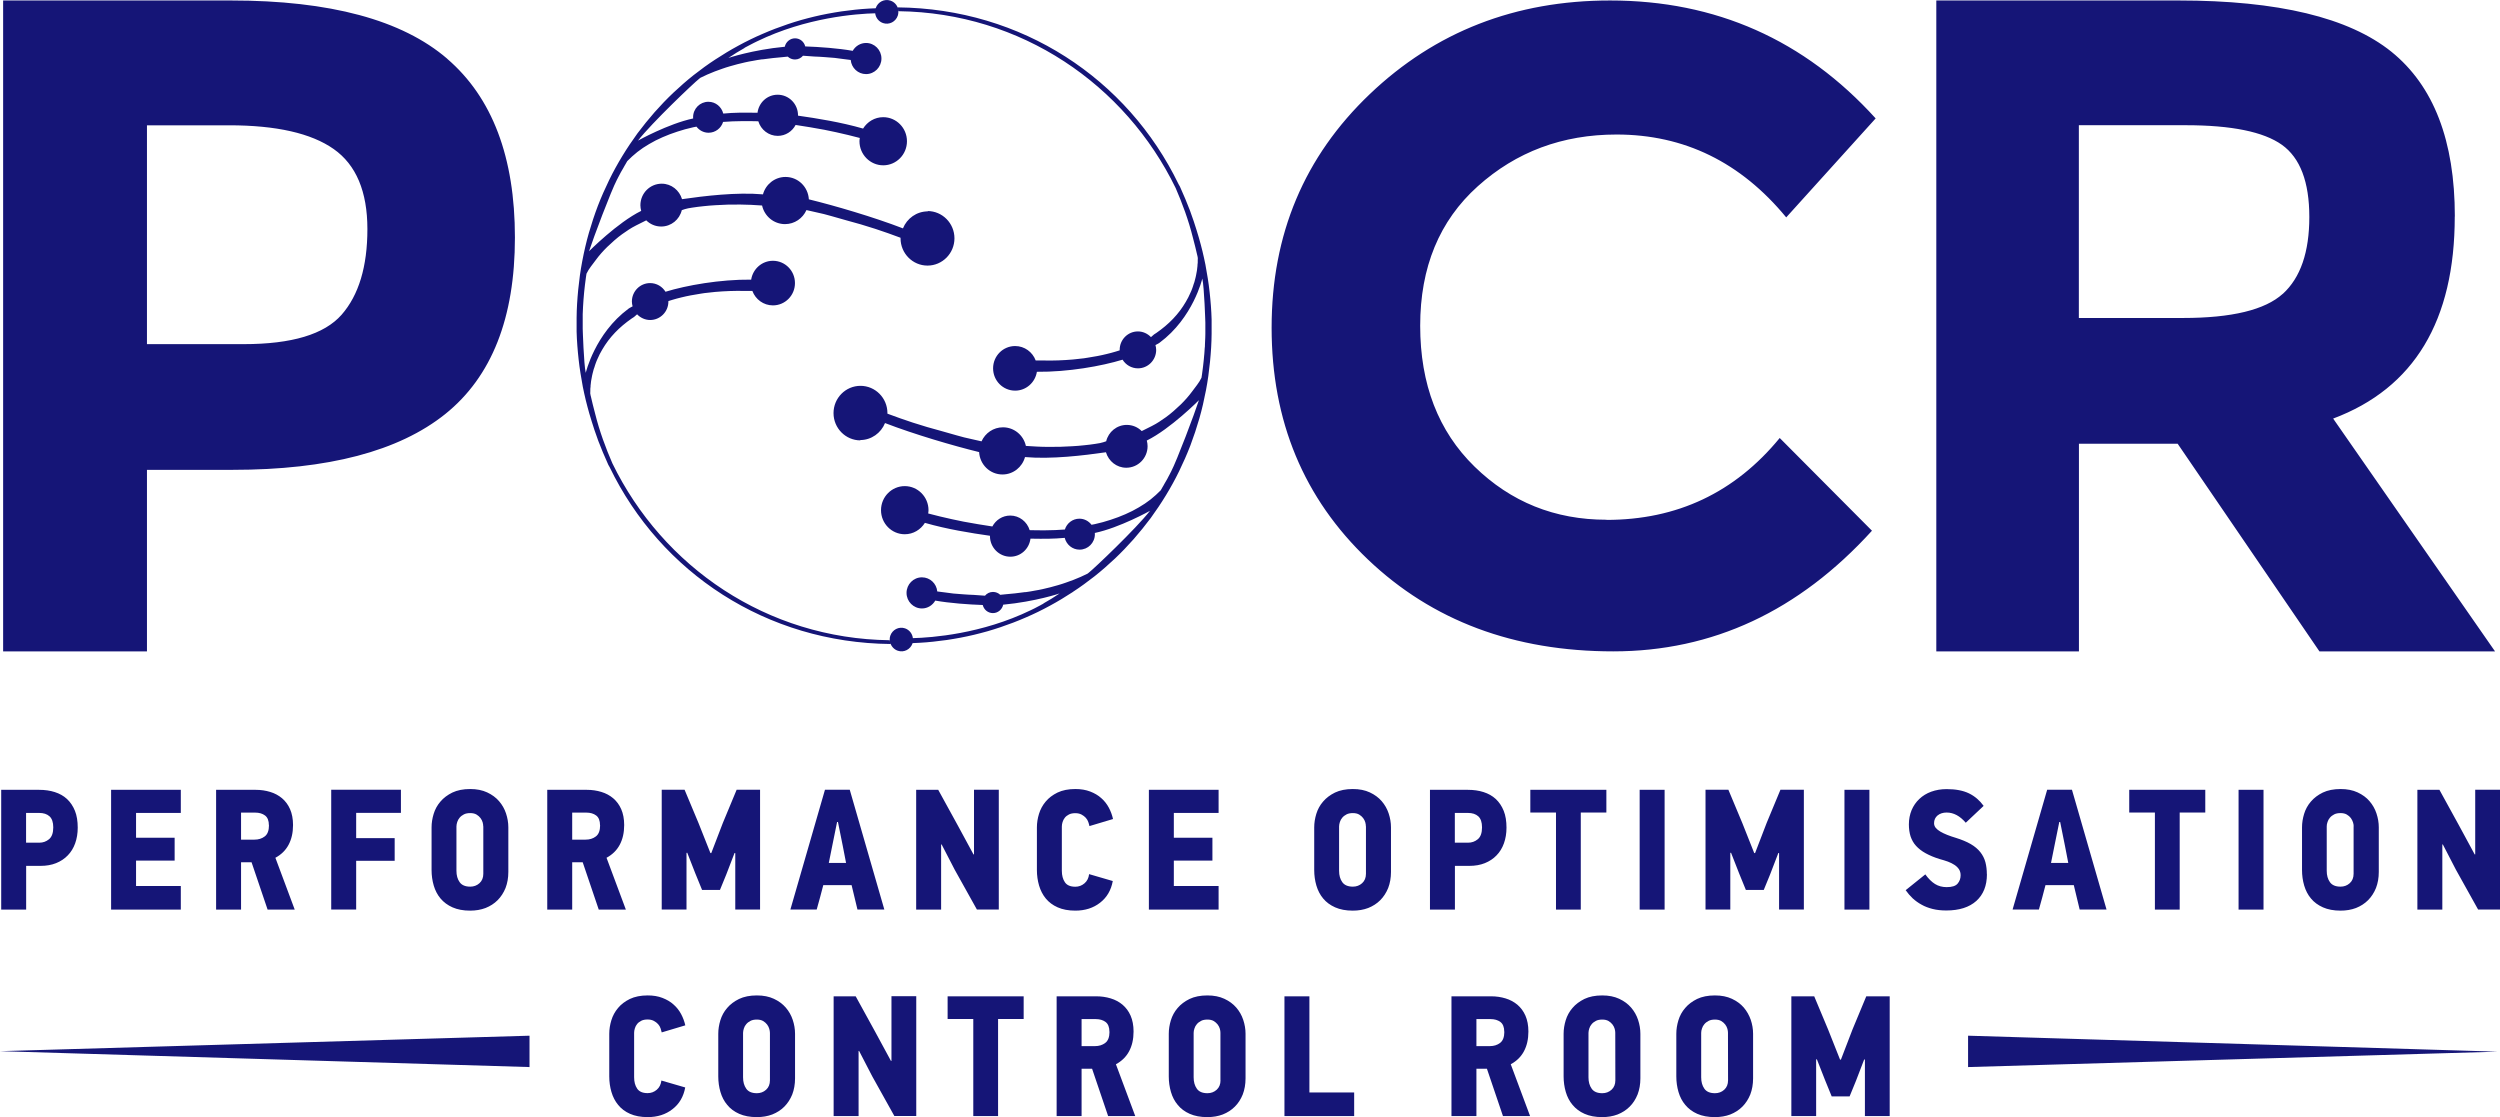 <?xml version="1.0" encoding="UTF-8"?> <svg xmlns="http://www.w3.org/2000/svg" id="a" version="1.1" viewBox="0 0 311.65 139.26"><defs><style> .st0 { fill: #151577; } </style></defs><path class="st0" d="M3.26,107.94h1.8c.71,0,1.36-.11,1.93-.34.57-.23,1.06-.55,1.46-.97.4-.41.71-.91.92-1.5.21-.58.32-1.24.32-1.95,0-.81-.11-1.52-.35-2.11-.24-.59-.57-1.08-.99-1.47s-.93-.67-1.52-.86-1.24-.28-1.94-.28H.15v14.93h3.11v-5.45ZM3.25,101.34h1.63c.55,0,.98.14,1.29.42s.47.74.47,1.38c0,.7-.18,1.19-.53,1.48-.35.29-.75.43-1.21.43h-1.65s0-3.71,0-3.71ZM16.96,101.34v3.09h4.81v2.85h-4.81v3.17h5.58v2.94h-8.69v-14.93h8.69v2.88s-5.58,0-5.58,0ZM35.97,105.32c.37-.69.56-1.51.56-2.47,0-.77-.13-1.43-.37-1.98-.24-.55-.58-1-1-1.36-.42-.35-.91-.62-1.48-.79-.56-.17-1.16-.26-1.79-.26h-4.95v14.93h3.11v-5.9h1.31l2,5.9h3.38l-2.41-6.46c.72-.39,1.27-.92,1.64-1.61ZM33,104.27c-.35.27-.78.4-1.28.4h-1.67v-3.37h1.76c.5,0,.91.12,1.23.36s.48.65.48,1.22h.01c0,.66-.18,1.13-.53,1.39ZM44.4,101.33v3.15h4.8v2.83h-4.8v6.07h-3.11v-14.93h8.69v2.88h-5.58ZM63.08,101.4c-.19-.57-.48-1.08-.87-1.53s-.88-.81-1.48-1.09-1.3-.42-2.12-.42c-.87,0-1.61.15-2.22.44-.61.3-1.1.67-1.49,1.13-.39.45-.67.97-.84,1.53s-.26,1.12-.26,1.68v5.32c0,.67.09,1.31.27,1.93.18.61.46,1.16.85,1.62s.88.83,1.49,1.1,1.34.41,2.2.41c.7,0,1.34-.11,1.92-.33.58-.23,1.08-.55,1.5-.97s.75-.93.99-1.52c.23-.6.35-1.26.35-2.01v-5.55c0-.59-.1-1.17-.29-1.74ZM60.25,108.92c0,.5-.16.89-.48,1.18s-.71.43-1.15.43c-.62,0-1.06-.19-1.32-.56-.27-.37-.4-.85-.4-1.42v-5.53c0-.17.04-.36.1-.55.06-.2.16-.37.3-.54s.32-.3.53-.41.48-.16.79-.16.57.06.78.18c.2.12.37.27.5.44.13.18.22.35.27.54.05.18.07.35.07.49h.01s0,5.91,0,5.91ZM75.61,106.93c.72-.39,1.27-.92,1.64-1.61s.56-1.51.56-2.47c0-.77-.13-1.43-.37-1.98s-.58-1-1-1.36c-.42-.35-.91-.62-1.48-.79-.56-.17-1.16-.26-1.79-.26h-4.95v14.93h3.11v-5.9h1.31l2,5.9h3.38l-2.41-6.46h0ZM74.28,104.27c-.35.27-.78.4-1.28.4h-1.67v-3.37h1.76c.5,0,.91.12,1.23.36s.48.65.48,1.22h.01c0,.66-.18,1.13-.53,1.39h0ZM89.75,110.94h-2.23l-.84-2.06-1.01-2.58-.09.02v7.06h-3.09v-14.93h2.85l1.74,4.16,1.48,3.73h.11l1.44-3.75,1.72-4.14h2.92v14.93h-3.09v-7.03l-.09-.02-1.03,2.68-.79,1.93h0ZM106.89,113.38h3.35l-4.31-14.93h-3.09l-4.31,14.93h3.28c.15-.5.28-1,.42-1.52.14-.51.27-1.02.4-1.52h3.53s.73,3.04.73,3.04ZM103.32,107.57l.43-2.14.6-2.96h.11l.6,2.98.41,2.12s-2.15,0-2.15,0ZM119.01,108.41l-1.63-3.15-.06.02v8.11h-3.11v-14.93h2.75l2.45,4.46,1.95,3.6.06-.02v-8.05h3.09v14.93h-2.73s-2.77-4.97-2.77-4.97ZM131.85,113.11c-.61-.27-1.1-.64-1.48-1.1-.38-.46-.66-1.01-.84-1.62-.18-.62-.27-1.26-.27-1.93v-5.32c0-.56.09-1.12.26-1.68s.45-1.08.83-1.53c.38-.46.87-.83,1.48-1.13.61-.29,1.35-.44,2.22-.44.69,0,1.3.1,1.85.31.54.21,1.01.48,1.39.83.39.34.7.74.94,1.19s.41.92.52,1.41l-2.94.88c-.03-.14-.07-.31-.14-.5-.06-.19-.17-.37-.31-.53-.14-.16-.32-.29-.54-.41-.21-.11-.47-.17-.77-.17s-.58.05-.79.16c-.21.11-.39.24-.52.41-.13.17-.22.34-.28.54-.06.19-.09.38-.09.55v5.53c0,.57.13,1.05.38,1.42.25.37.68.56,1.3.56.43,0,.81-.14,1.14-.42s.52-.66.58-1.15l2.95.86c-.21,1.15-.74,2.05-1.58,2.7-.84.66-1.87.99-3.09.99-.86,0-1.59-.14-2.2-.41h0ZM138.73,109.83h0v-.03.03ZM151.91,113.39h-8.69v-14.93h8.69v2.88h-5.58v3.09h4.81v2.85h-4.81v3.17h5.58v2.94ZM172.24,99.87c-.39-.45-.88-.81-1.48-1.09-.6-.28-1.3-.42-2.12-.42-.87,0-1.61.15-2.22.44-.61.3-1.1.67-1.49,1.13-.39.45-.67.97-.84,1.53s-.26,1.12-.26,1.68v5.32c0,.67.09,1.31.27,1.93.18.61.46,1.16.85,1.62.38.46.88.83,1.49,1.1s1.34.41,2.2.41c.7,0,1.34-.11,1.92-.33.58-.23,1.08-.55,1.5-.97s.75-.93.99-1.52c.23-.6.35-1.26.35-2.01v-5.55c0-.59-.1-1.17-.29-1.74s-.48-1.08-.87-1.53h0ZM170.28,108.92c0,.5-.16.89-.48,1.18s-.71.43-1.15.43c-.61,0-1.06-.19-1.32-.56-.27-.37-.4-.85-.4-1.42v-5.53c0-.17.04-.36.1-.55.06-.2.16-.37.3-.54s.32-.3.53-.41c.21-.11.48-.16.79-.16s.57.06.78.18c.2.12.37.27.5.44.13.18.22.35.27.54.05.18.07.35.07.49h.01v5.91h0ZM181.37,107.94h1.8c.71,0,1.36-.11,1.93-.34.57-.23,1.06-.55,1.46-.97.4-.41.71-.91.92-1.5.21-.58.32-1.24.32-1.95,0-.81-.11-1.52-.35-2.11-.24-.59-.57-1.08-.99-1.47s-.93-.67-1.52-.86c-.59-.19-1.24-.28-1.94-.28h-4.74v14.93h3.11v-5.45h0ZM181.36,101.34h1.63c.55,0,.98.14,1.29.42s.47.74.47,1.38h0c0,.7-.18,1.19-.53,1.48s-.75.43-1.21.43h-1.65v-3.71ZM193.97,113.39v-12.1h-3.2v-2.83h9.48v2.83h-3.19v12.1h-3.09ZM204.4,98.46h3.11v14.93h-3.11v-14.93ZM221.78,113.38v-7.03l-.09-.02-1.03,2.68-.79,1.93h-2.23l-.84-2.06-1.01-2.58-.09.02v7.06h-3.09v-14.93h2.85l1.74,4.16,1.48,3.73h.11l1.44-3.75,1.72-4.14h2.92v14.93h-3.09ZM229.93,98.46h3.11v14.93h-3.11v-14.93ZM246.37,112.31c-.88.79-2.13,1.19-3.74,1.19-.63,0-1.2-.06-1.71-.19-.51-.13-.97-.3-1.37-.53-.41-.22-.78-.49-1.11-.79-.33-.31-.62-.65-.88-1.02l2.45-1.97c.39.54.79.94,1.21,1.2.42.26.9.39,1.45.39.66,0,1.11-.14,1.36-.43s.38-.64.38-1.05c0-.29-.07-.53-.2-.74-.14-.21-.32-.39-.56-.55s-.51-.29-.82-.41c-.31-.11-.66-.22-1.03-.32-.69-.21-1.27-.46-1.76-.73-.49-.27-.88-.58-1.19-.92s-.53-.74-.68-1.18c-.14-.44-.21-.94-.21-1.5,0-.64.12-1.23.34-1.77.23-.54.55-1,.96-1.39s.91-.7,1.49-.91c.58-.21,1.22-.32,1.92-.32,1.13,0,2.06.18,2.78.53s1.33.87,1.83,1.56l-2.23,2.1c-.72-.84-1.51-1.27-2.38-1.27-.46,0-.83.12-1.13.36-.29.24-.44.57-.44.97,0,.21.07.41.21.58s.34.33.58.47.53.28.86.41c.33.13.68.25,1.05.36.74.23,1.37.49,1.87.78s.9.63,1.2,1.01.51.8.63,1.25c.12.46.18.96.18,1.5h.01c0,1.42-.44,2.53-1.32,3.33h0ZM255.2,98.45l-4.31,14.93h3.28c.14-.5.28-1,.42-1.52.14-.51.27-1.02.4-1.52h3.53l.73,3.04h3.35l-4.31-14.93h-3.09ZM255.68,107.57l.43-2.14h0l.6-2.96h.11l.6,2.98.41,2.12h-2.15ZM268.63,113.39v-12.1h-3.2v-2.83h9.48v2.83h-3.19v12.1h-3.09ZM279.06,113.39v-14.93h3.11v14.93h-3.11ZM296.25,101.4c-.19-.57-.48-1.08-.87-1.53-.38-.45-.88-.81-1.48-1.09s-1.31-.42-2.12-.42c-.87,0-1.61.15-2.22.44-.61.3-1.1.67-1.49,1.13-.39.45-.67.97-.84,1.53-.17.56-.26,1.12-.26,1.68v5.32c0,.67.09,1.31.27,1.93.18.61.46,1.16.85,1.62.38.46.88.83,1.49,1.1s1.34.41,2.2.41c.7,0,1.34-.11,1.92-.33.58-.23,1.08-.55,1.5-.97s.75-.93.99-1.52c.23-.6.35-1.26.35-2.01v-5.55c0-.59-.1-1.17-.29-1.74ZM293.4,103.02v5.9c0,.5-.16.89-.48,1.18s-.71.43-1.15.43c-.62,0-1.06-.19-1.32-.56-.27-.37-.4-.85-.4-1.42v-5.53c0-.17.03-.36.1-.55.06-.2.16-.37.3-.54.14-.17.32-.3.53-.41s.48-.16.79-.16.57.06.78.18.38.27.51.44c.13.18.21.36.27.54s.08.35.08.49h-.01v.01ZM311.65,98.45v14.93h-2.73l-2.77-4.97-1.63-3.15-.06.02v8.11h-3.11v-14.93h2.75l2.45,4.46,1.95,3.6.06-.02v-8.05h3.09,0ZM79.05,128.75v5.54c0,.57.12,1.04.38,1.42.25.37.68.56,1.3.56.43,0,.81-.14,1.14-.42s.52-.66.58-1.15l2.96.86h.01c-.21,1.15-.74,2.06-1.59,2.71-.84.66-1.87.99-3.09.99-.86,0-1.59-.14-2.2-.41s-1.1-.64-1.48-1.11c-.38-.46-.66-1-.84-1.62s-.27-1.26-.27-1.93v-5.32c0-.56.09-1.12.26-1.68s.45-1.08.83-1.53c.38-.46.87-.83,1.48-1.13.61-.29,1.35-.44,2.22-.44.69,0,1.3.1,1.84.31.54.21,1.01.48,1.39.83.39.34.7.74.94,1.19s.41.92.52,1.4l-2.94.88c-.03-.14-.08-.31-.14-.5s-.17-.37-.31-.53c-.14-.16-.32-.29-.54-.41-.21-.11-.47-.17-.77-.17s-.58.05-.79.16-.39.24-.52.41c-.13.16-.22.34-.28.54-.06.19-.09.38-.09.55h0ZM97.95,125.6c-.39-.45-.88-.81-1.48-1.09-.6-.28-1.3-.42-2.12-.42-.87,0-1.61.15-2.22.44-.61.3-1.1.67-1.49,1.13-.39.45-.67.97-.84,1.53s-.26,1.12-.26,1.68v5.32c0,.67.09,1.31.27,1.93s.46,1.16.85,1.62c.38.47.88.84,1.49,1.11s1.34.41,2.2.41c.7,0,1.34-.11,1.92-.33.58-.23,1.08-.55,1.5-.97s.75-.93.99-1.52c.23-.6.35-1.27.35-2.01v-5.56c0-.59-.1-1.17-.29-1.74s-.48-1.08-.87-1.53h0ZM95.98,128.77v5.9c0,.5-.16.89-.48,1.18s-.71.43-1.15.43c-.62,0-1.06-.19-1.32-.56-.27-.38-.4-.85-.4-1.42v-5.54c0-.17.04-.36.1-.55.06-.2.16-.38.3-.54.14-.17.32-.3.53-.41s.48-.16.79-.16.57.06.78.18c.2.12.37.27.5.44.13.18.22.35.27.54.05.18.08.35.08.49v.02h0ZM111.13,124.19h3.09v14.93h-2.73l-2.77-4.97-1.63-3.15-.06.02v8.11h-3.11v-14.93h2.75l2.45,4.46,1.95,3.6.06-.02s0-8.05,0-8.05ZM118.13,124.2h9.48v2.83h-3.19v12.1h-3.09v-12.1h-3.2s0-2.83,0-2.83ZM140.75,131.06c.37-.69.56-1.51.56-2.47,0-.77-.13-1.43-.37-1.98s-.58-1-1-1.36c-.42-.35-.91-.62-1.48-.79-.56-.17-1.16-.26-1.79-.26h-4.95v14.93h3.11v-5.9h1.31l2,5.9h3.38l-2.41-6.46c.72-.39,1.27-.92,1.64-1.61h0ZM137.78,130.01c-.35.27-.78.4-1.28.4h-1.67v-3.37h1.76c.5,0,.91.12,1.23.36s.48.65.48,1.22h.01c0,.66-.18,1.13-.53,1.39h0ZM155.27,128.87c0-.59-.1-1.17-.29-1.74s-.48-1.08-.87-1.53-.88-.81-1.48-1.09c-.6-.28-1.3-.42-2.12-.42-.87,0-1.61.15-2.22.44-.61.3-1.1.67-1.49,1.13-.39.45-.67.97-.84,1.53s-.26,1.12-.26,1.68v5.32c0,.67.09,1.31.27,1.93.18.62.46,1.16.85,1.62.38.47.88.84,1.49,1.11s1.34.41,2.2.41c.7,0,1.34-.11,1.92-.33.58-.23,1.08-.55,1.5-.97.43-.42.75-.93.99-1.52.23-.6.35-1.27.35-2.01h0v-5.56h0ZM152.15,134.67c0,.5-.16.89-.48,1.18s-.71.43-1.15.43c-.62,0-1.06-.19-1.32-.56-.27-.38-.4-.85-.4-1.42v-5.54c0-.17.03-.36.1-.55.06-.2.16-.38.3-.54.14-.17.32-.3.53-.41.21-.11.48-.16.79-.16s.57.06.78.18c.2.12.37.27.5.44.13.18.22.35.27.54.05.18.07.35.07.49v5.92h.01ZM163.23,136.19h5.58v2.94h-8.69v-14.93h3.11v11.99ZM189.97,131.06c.37-.69.56-1.51.56-2.47,0-.77-.13-1.43-.37-1.98s-.58-1-1-1.36c-.42-.35-.91-.62-1.48-.79-.56-.17-1.16-.26-1.79-.26h-4.95v14.93h3.11v-5.9h1.31l2,5.9h3.38l-2.41-6.46c.72-.39,1.27-.92,1.64-1.61h0ZM187,130.01c-.35.27-.78.4-1.28.4h-1.67v-3.37h1.76c.5,0,.91.12,1.23.36s.48.65.48,1.22h.01c0,.66-.18,1.13-.53,1.39h0ZM203.33,125.6c-.39-.45-.88-.81-1.48-1.09-.6-.28-1.3-.42-2.12-.42-.87,0-1.61.15-2.22.44-.61.3-1.1.67-1.49,1.13-.39.45-.67.97-.84,1.53s-.26,1.12-.26,1.68v5.32c0,.67.09,1.31.27,1.93s.46,1.16.85,1.62c.39.47.88.84,1.49,1.11s1.34.41,2.2.41c.7,0,1.34-.11,1.92-.33.58-.23,1.08-.55,1.5-.97.43-.42.75-.93.99-1.52.23-.6.35-1.27.35-2.01v-5.56c0-.59-.1-1.17-.29-1.74s-.48-1.08-.87-1.53h0ZM201.37,134.67c0,.5-.16.89-.48,1.18s-.71.43-1.15.43c-.62,0-1.06-.19-1.32-.56-.27-.38-.4-.85-.4-1.42v-5.54c0-.17.04-.36.1-.55.06-.2.16-.38.3-.54.14-.17.32-.3.53-.41.21-.11.48-.16.79-.16s.57.06.78.18c.2.12.37.27.5.44.13.18.22.35.27.54.05.18.07.35.07.49v.02l.01,5.9h0ZM217.38,125.6c-.39-.45-.88-.81-1.48-1.09-.6-.28-1.3-.42-2.12-.42-.87,0-1.61.15-2.22.44-.61.3-1.1.67-1.49,1.13-.39.45-.67.97-.84,1.53s-.26,1.12-.26,1.68v5.32c0,.67.09,1.31.27,1.93s.46,1.16.85,1.62c.39.47.88.84,1.49,1.11s1.34.41,2.2.41c.7,0,1.34-.11,1.92-.33.58-.23,1.08-.55,1.5-.97s.75-.93.99-1.52c.23-.6.35-1.27.35-2.01v-5.56c0-.59-.1-1.17-.29-1.74-.2-.57-.49-1.08-.87-1.53h0ZM215.42,134.67c0,.5-.16.89-.48,1.18s-.71.43-1.15.43c-.62,0-1.06-.19-1.32-.56-.27-.38-.4-.85-.4-1.42v-5.54c0-.17.03-.36.1-.55.06-.2.16-.38.3-.54.14-.17.32-.3.53-.41.21-.11.48-.16.79-.16s.57.06.78.18c.2.12.37.27.5.44.13.18.22.35.27.54.05.18.07.35.07.49v.02l.01,5.9h0ZM232.65,124.2h2.92v14.93h-3.09v-7.04l-.09-.02-1.03,2.68-.79,1.93h-2.23l-.84-2.06-1.01-2.57-.09.02v7.06h-3.09v-14.93h2.85l1.74,4.16,1.48,3.73h.11l1.44-3.75,1.72-4.14h0ZM18.32,58.57h10.69c11.88,0,20.71-2.32,26.5-6.96,5.79-4.65,8.68-11.98,8.68-22s-2.82-17.45-8.45-22.29h.01C50.12,2.48,41.13.06,28.79.06H.39v81.14h17.93v-22.63ZM18.32,15.62h10.23c5.9,0,10.25.99,13.05,2.96s4.2,5.3,4.2,9.98-1.08,8.24-3.22,10.68h0c-2.15,2.44-6.21,3.66-12.19,3.66h-12.07V15.62ZM158.52,40.85c0-11.64,4.08-21.34,12.24-29.12C178.92,3.95,188.91.06,200.71.06c13.18,0,24.22,4.9,33.11,14.7l-11.15,12.34c-5.67-6.88-12.72-10.33-21.15-10.33-6.75,0-12.51,2.15-17.3,6.45-4.79,4.3-7.18,10.1-7.18,17.39s2.26,13.15,6.78,17.56c4.52,4.41,10,6.62,16.44,6.62v.02c8.8,0,16.01-3.4,21.6-10.21l11.5,11.56c-9.12,10.03-19.87,15.04-32.25,15.04s-22.57-3.82-30.58-11.45c-8.01-7.63-12.01-17.26-12.01-28.9h0ZM259.16,55.32h12.31l17.67,25.88h21.89l-20.18-29.02c10.1-3.79,15.16-12.19,15.16-25.19h.01c0-9.45-2.64-16.29-7.92-20.55-5.29-4.25-14.12-6.38-26.51-6.38h-30.21v81.14h17.78v-25.88h0ZM259.15,15.61h13.34c5.7,0,9.69.82,11.97,2.44,2.28,1.63,3.42,4.62,3.42,9s-1.1,7.57-3.3,9.58h-.01c-2.21,2-6.35,3.01-12.43,3.01h-12.99V15.61h0ZM133.74,73.79c.94-.61,1.84-1.27,2.72-1.96.87-.69,1.71-1.43,2.53-2.2.81-.77,1.59-1.58,2.33-2.42.74-.85,1.45-1.72,2.13-2.63.66-.91,1.3-1.86,1.89-2.83s1.15-1.98,1.65-3.01c.51-1.05.98-2.11,1.4-3.2.42-1.11.79-2.23,1.12-3.37.33-1.15.6-2.34.83-3.54.11-.58.21-1.18.29-1.76.08-.59.15-1.18.21-1.77.06-.58.1-1.17.14-1.76s.05-1.17.06-1.75,0-1.16,0-1.74c-.01-.57-.05-1.15-.09-1.73-.04-.58-.1-1.15-.16-1.72s-.14-1.14-.23-1.71-.19-1.13-.29-1.69c-.11-.57-.24-1.12-.37-1.68-.13-.55-.29-1.11-.44-1.66-.1-.33-.2-.66-.3-.99-.22-.72-.46-1.44-.72-2.14-.01-.04-.03-.08-.04-.12-.04-.11-.08-.22-.12-.32-.02-.04-.03-.08-.05-.12-.15-.39-.3-.77-.46-1.15-.22-.52-.45-1.05-.68-1.56-.03-.07-.09-.17-.17-.3C140.55,9.8,127.36,1.07,111.91.92c.02.05.02.1.04.15-.13-.45-.47-.83-.94-.99-.76-.26-1.58.16-1.84.93v.02c-.29.01-.58.03-.86.04-.58.03-1.15.08-1.72.14s-1.14.13-1.7.21c-.57.08-1.14.19-1.71.29-.55.11-1.12.22-1.68.36-.55.14-1.1.27-1.65.43s-1.1.33-1.63.51c-1.07.36-2.12.76-3.15,1.21-1.03.44-2.03.93-3.02,1.47-.98.53-1.94,1.11-2.87,1.72-.94.61-1.84,1.27-2.72,1.96-.87.69-1.71,1.43-2.53,2.2-.81.77-1.59,1.58-2.33,2.42-.74.85-1.45,1.72-2.13,2.63-.66.91-1.3,1.86-1.89,2.83s-1.15,1.98-1.65,3.01c-.51,1.05-.98,2.11-1.4,3.2-.42,1.11-.79,2.23-1.12,3.37-.33,1.15-.6,2.34-.83,3.54-.11.58-.21,1.18-.29,1.76-.08.59-.15,1.18-.21,1.77-.06.58-.1,1.17-.14,1.76s-.05,1.17-.06,1.75c-.01.58,0,1.16,0,1.74.01.57.05,1.15.09,1.73.04.58.1,1.15.16,1.72s.14,1.14.23,1.71c.09.57.19,1.13.29,1.69.11.57.24,1.12.37,1.68.13.55.29,1.11.44,1.66.1.33.2.66.3.99.22.72.46,1.44.72,2.14.01.04.03.08.04.12.04.11.08.22.12.32.02.04.03.08.05.12.15.39.3.77.46,1.15.22.52.45,1.05.68,1.56.03.07.09.17.17.3,6.37,13.16,19.56,21.89,35.01,22.04-.02-.05-.02-.1-.03-.15.13.45.47.83.94.99.76.26,1.58-.16,1.84-.93v-.02c.29-.01.58-.03.86-.04.58-.03,1.15-.08,1.72-.14s1.14-.13,1.7-.21c.57-.08,1.14-.19,1.71-.29.55-.11,1.12-.22,1.68-.36.55-.14,1.1-.27,1.65-.43s1.1-.33,1.63-.51c1.07-.36,2.12-.76,3.15-1.21,1.03-.44,2.03-.93,3.02-1.47.98-.53,1.94-1.11,2.87-1.72h-.01ZM129.78,75.41c-.28.15-.56.3-.84.44-.15.07-.29.14-.43.21-6.14,2.98-12.38,3.43-14.71,3.49-.07-.55-.43-1.03-.98-1.22-.76-.26-1.58.16-1.84.93-.09.28-.09.57-.02.84-.02-.09-.05-.19-.07-.29-15.28-.19-28.27-9.14-34.55-22.05-.81-1.86-1.6-3.98-2.15-6.19-.04-.16-.26-.97-.29-1.13-.04-.15-.08-.31-.11-.46-.04-.16-.08-.31-.11-.47-.05-.15-.07-.31-.1-.47,0-.09,0-.19.01-.28v-.29c0-.1.01-.19.03-.28,0-.09,0-.19.02-.28,0-.09.02-.18.03-.27,0-.09.03-.19.04-.27.01-.09.03-.18.05-.27.02-.09.04-.18.05-.27.02-.08.04-.18.06-.26.02-.1.05-.18.07-.27.02-.08.05-.18.07-.27.03-.09.06-.17.09-.25.02-.09.05-.18.08-.26.03-.09.07-.18.09-.26.03-.09.07-.17.1-.26.03-.08.07-.17.11-.25.18-.41.37-.81.6-1.18.22-.38.46-.74.73-1.1.26-.35.55-.68.86-1.01.31-.32.63-.63.98-.92.35-.3.72-.57,1.1-.84.09-.06.18-.12.28-.18,0,0,.21-.18.39-.34.41.43.99.71,1.63.71,1.25,0,2.27-1.03,2.27-2.29v-.07c.22-.07.41-.13.52-.16.36-.11.71-.2,1.08-.29.39-.1.78-.18,1.19-.26.41-.08.82-.15,1.23-.21.15-.02.3-.05.45-.07.15-.01.31-.03.46-.05s.3-.04.45-.05c.16-.02.31-.04.47-.05.59-.05,1.19-.09,1.81-.11s1.25-.03,1.87-.01h.94c.39,1.05,1.39,1.8,2.56,1.8,1.52,0,2.75-1.24,2.75-2.78s-1.23-2.78-2.75-2.78c-1.37,0-2.5,1.02-2.71,2.35-3.88-.04-8.07.71-10.68,1.51-.4-.65-1.11-1.08-1.92-1.08-1.25,0-2.27,1.03-2.27,2.3,0,.21.04.41.09.6-.28.15-.51.27-.51.29-4.2,3.11-5.33,8-5.33,8-.25-1.07-.38-5.49-.38-5.49v-1.83c0-.15.01-.3.02-.45,0-.15.02-.3.02-.46,0-.15.01-.3.03-.46.01-.16.03-.3.03-.46.01-.15.03-.31.04-.46.02-.16.02-.31.04-.46.01-.15.03-.31.05-.46.02-.15.04-.3.05-.45.02-.16.04-.3.06-.46.02-.15.05-.31.06-.46.02-.16.05-.31.07-.46.3-.64.77-1.16,1.18-1.73.42-.57.89-1.1,1.41-1.61.52-.5,1.24-1.15,1.86-1.59.62-.43,1.03-.73,1.74-1.09.16-.08.99-.5,1.26-.63.48.48,1.14.77,1.86.77,1.25,0,2.29-.87,2.57-2.04.24-.09.5-.17.79-.23.18-.03.36-.06.54-.09.23-.03.46-.06.71-.1.23-.03.47-.05.72-.08.24-.02.48-.04.73-.07.25-.02.49-.04.74-.05.99-.07,2.02-.09,3.06-.08.89,0,1.79.06,2.72.12.29,1.33,1.46,2.32,2.86,2.32,1.19,0,2.21-.72,2.67-1.75.67.15,1.22.28,1.28.29,1.17.23,2.5.67,3.7.99,1.19.31,2.39.67,3.6,1.06,1.05.34,2.1.72,3.15,1.11v.07c0,1.88,1.51,3.4,3.36,3.4s3.36-1.52,3.36-3.4-1.51-3.4-3.36-3.4l.05.04c-1.41,0-2.61.88-3.11,2.12-3.65-1.41-8.54-2.84-11.73-3.62-.09-1.56-1.35-2.79-2.91-2.79-1.34,0-2.47.92-2.81,2.17-3.29-.29-7.32.2-10.09.6-.33-1.11-1.33-1.93-2.53-1.93-1.47,0-2.66,1.2-2.66,2.69,0,.24.04.48.1.7-2.96,1.46-6.5,5.03-6.5,5.03.54-1.66,2.73-7.49,3.48-8.92.02-.04.04-.08.07-.13h0c.03-.06.05-.11.08-.16.05-.11.11-.2.16-.3.05-.09.11-.19.15-.29.06-.09.11-.19.16-.28.05-.1.11-.19.17-.29.05-.09.1-.19.16-.29.02-.05.06-.1.09-.15.15-.27.24-.42.24-.42.39-.4.81-.78,1.26-1.14.46-.36.95-.69,1.47-.99.53-.32,1.08-.59,1.67-.85s1.2-.49,1.85-.7c.31-.1.64-.2.96-.29.33-.08.66-.17,1.01-.25.06-.01.24-.05.41-.08.35.46.89.76,1.51.76.85,0,1.57-.57,1.81-1.35.39-.02.79-.05,1.18-.07.42-.02.84-.03,1.28-.03.64,0,1.28,0,1.93.02.32,1.05,1.28,1.82,2.42,1.82.97,0,1.8-.55,2.23-1.36.95.14,2.6.41,3.58.6.97.19,1.96.41,2.96.65.48.11.97.24,1.46.37-.02.13-.04.27-.04.41,0,1.65,1.33,3,2.96,3s2.96-1.34,2.96-3-1.33-3-2.96-3c-1.06,0-1.98.57-2.51,1.42-2.74-.79-5.71-1.27-8.11-1.61v-.04c0-1.42-1.14-2.57-2.54-2.57-1.3,0-2.35.98-2.51,2.25-1.77-.03-2.87-.03-4.27.1-.21-.84-.95-1.47-1.85-1.47-1.06,0-1.91.86-1.91,1.93,0,.05.01.1.01.15-3.11.66-6.88,2.76-6.88,2.76,1.74-2.23,7-7.23,7.63-7.71.09-.07.15-.12.15-.12.29-.14.57-.28.87-.41s.61-.26.92-.38c.3-.11.62-.23.94-.34.32-.11.64-.22.97-.31.32-.09.63-.18.94-.26.32-.08.63-.16.96-.23s.65-.14.99-.19c.33-.07.67-.12,1.01-.17.03,0,.05-.01.08-.01h.09c.03,0,.05,0,.08-.01.02,0,.06,0,.08-.01.37-.05.74-.1,1.12-.14.38-.04.76-.08,1.15-.11.12,0,.45-.05.69-.07.23.22.55.36.9.36.4,0,.76-.18,1-.47.47.03,1.14.09,1.4.1.42.01.84.04,1.27.07.42.03.85.06,1.27.1.38.04.74.09,1.07.14.33.04.64.08.94.12.09.99.91,1.76,1.91,1.76,1.06,0,1.92-.87,1.92-1.94s-.86-1.94-1.92-1.94c-.71,0-1.33.4-1.66.98-1.8-.32-4.15-.49-5.92-.55-.14-.58-.65-1.01-1.27-1.01s-1.15.45-1.28,1.05c-4.07.39-7.03,1.4-7.03,1.4.67-.46,1.35-.87,2.04-1.26h-.04c.11-.06.21-.11.32-.17.28-.15.56-.3.84-.44.15-.07.29-.14.43-.21,6.14-2.98,12.38-3.43,14.71-3.49.07.55.43,1.03.98,1.22.76.26,1.58-.16,1.84-.93.09-.28.09-.57.02-.84.02.1.05.19.07.29,15.28.19,28.27,9.14,34.55,22.05.81,1.86,1.6,3.98,2.15,6.19.04.16.26.97.29,1.13.04.15.08.31.11.46.04.16.08.31.11.47.05.15.07.31.1.47,0,.09,0,.19-.01.28v.29c0,.1-.01.19-.03.28,0,.09,0,.19-.02.28,0,.09-.02.18-.03.27,0,.09-.03.19-.04.27-.01.09-.03.18-.05.27s-.04.18-.05.27c-.02.08-.04.18-.06.26-.02.1-.05.18-.07.27-.02.08-.05.18-.07.27-.03.09-.06.17-.09.25-.02.09-.05.18-.08.26-.03.09-.07.18-.09.26-.03.09-.07.17-.1.26-.03.08-.07.17-.11.25-.18.41-.37.81-.6,1.18-.22.38-.46.74-.73,1.1-.26.35-.55.68-.86,1.01-.31.32-.63.63-.98.92-.35.3-.72.57-1.1.84-.09.06-.18.12-.28.18,0,0-.21.18-.39.34-.41-.43-.99-.71-1.63-.71-1.25,0-2.27,1.03-2.27,2.29v.07c-.22.07-.41.13-.52.16-.36.11-.71.2-1.08.29-.39.1-.78.18-1.19.26-.41.08-.82.15-1.23.21-.15.02-.3.05-.45.07-.15.01-.31.03-.46.05-.15.02-.3.04-.45.05-.16.02-.31.04-.47.05-.59.05-1.19.09-1.81.11s-1.25.03-1.87.01h-.94c-.39-1.05-1.39-1.8-2.56-1.8-1.52,0-2.75,1.24-2.75,2.78s1.23,2.78,2.75,2.78c1.37,0,2.5-1.02,2.71-2.35,3.88.04,8.07-.71,10.68-1.51.4.65,1.11,1.08,1.92,1.08,1.25,0,2.27-1.03,2.27-2.3,0-.21-.04-.41-.09-.6.28-.15.51-.27.51-.29,4.2-3.11,5.33-8,5.33-8,.25,1.07.38,5.49.38,5.49v1.37c0,.15,0,.3-.01.46,0,.15-.01.3-.02.45,0,.15-.02.3-.02.46,0,.15,0,.3-.03.46-.01.16-.03.3-.03.46,0,.15-.03.31-.04.46-.02.16-.02.31-.04.46-.01.15-.03.31-.05.46-.02.15-.04.3-.05.45-.02.16-.04.3-.06.46-.02.15-.05.31-.06.46-.02.16-.05.31-.07.46-.3.64-.77,1.16-1.18,1.73-.42.57-.89,1.1-1.41,1.61-.52.5-1.24,1.15-1.86,1.59-.62.43-1.03.73-1.74,1.09-.16.08-.99.5-1.26.63-.48-.48-1.14-.77-1.86-.77-1.25,0-2.29.87-2.57,2.04-.24.09-.5.17-.79.23-.18.03-.36.06-.54.09-.23.03-.46.06-.71.1-.23.03-.47.05-.72.08-.24.02-.48.04-.73.07-.25.02-.49.04-.74.05-.99.07-2.02.09-3.06.08-.89,0-1.79-.06-2.72-.12-.29-1.33-1.46-2.32-2.86-2.32-1.19,0-2.21.72-2.67,1.75-.67-.15-1.22-.28-1.28-.29-1.17-.23-2.5-.67-3.7-.99-1.19-.31-2.39-.67-3.6-1.06-1.05-.34-2.1-.72-3.15-1.11v-.07c0-1.88-1.51-3.4-3.36-3.4s-3.36,1.52-3.36,3.4,1.51,3.4,3.36,3.4l-.05-.04c1.41,0,2.61-.88,3.11-2.12,3.65,1.41,8.54,2.84,11.73,3.62.09,1.56,1.35,2.79,2.91,2.79,1.34,0,2.47-.92,2.81-2.17,3.29.29,7.32-.2,10.09-.6.33,1.11,1.33,1.93,2.53,1.93,1.47,0,2.66-1.2,2.66-2.69,0-.24-.04-.48-.1-.7,2.96-1.46,6.5-5.03,6.5-5.03-.54,1.66-2.73,7.49-3.48,8.92-.02.04-.04.08-.07.13h0c-.03.06-.05.11-.08.16-.05.11-.11.2-.16.3-.05.09-.11.19-.15.29-.06.09-.11.19-.16.28-.05.1-.11.19-.17.29-.05.09-.1.19-.16.29-.02.05-.06.1-.09.15-.15.27-.24.42-.24.42-.39.4-.81.78-1.26,1.14-.46.36-.95.69-1.47.99-.53.32-1.08.59-1.67.85-.59.26-1.2.49-1.85.7-.31.1-.64.2-.96.29-.33.08-.66.17-1.01.25-.06.01-.24.05-.41.08-.35-.46-.89-.76-1.51-.76-.85,0-1.57.57-1.81,1.35-.39.02-.79.05-1.18.07-.42.02-.84.03-1.28.03-.64,0-1.28,0-1.93-.02-.32-1.05-1.28-1.82-2.42-1.82-.97,0-1.8.55-2.23,1.36-.95-.14-2.6-.41-3.58-.6-.97-.19-1.96-.41-2.96-.65-.48-.11-.97-.24-1.46-.37.02-.13.04-.27.04-.41,0-1.65-1.33-3-2.96-3s-2.96,1.34-2.96,3,1.33,3,2.96,3c1.06,0,1.98-.57,2.51-1.42,2.74.79,5.71,1.27,8.11,1.61v.04c0,1.42,1.14,2.57,2.54,2.57,1.3,0,2.35-.98,2.51-2.25,1.77.03,2.87.03,4.27-.1.21.84.95,1.47,1.85,1.47,1.06,0,1.91-.86,1.91-1.93,0-.05-.01-.1-.01-.15,3.11-.66,6.88-2.76,6.88-2.76-1.74,2.23-7,7.23-7.63,7.71-.09.07-.15.12-.15.12-.29.14-.57.28-.87.41-.3.13-.61.26-.92.38-.3.11-.62.23-.94.34s-.64.22-.97.31c-.32.09-.63.18-.94.26-.32.08-.63.16-.96.23s-.65.14-.99.19c-.33.07-.67.12-1.01.17-.03,0-.05.01-.08.01-.04,0-.06.01-.09.01h-.08c-.02,0-.06,0-.08.01-.37.05-.74.1-1.12.14s-.76.08-1.15.11c-.12,0-.45.05-.69.07-.23-.22-.55-.36-.9-.36-.4,0-.76.18-1,.47-.47-.03-1.14-.09-1.4-.1-.42-.01-.84-.04-1.27-.07-.42-.03-.85-.06-1.27-.1-.38-.04-.74-.09-1.07-.14-.33-.04-.64-.08-.94-.12-.09-.99-.91-1.76-1.91-1.76-1.06,0-1.92.87-1.92,1.94s.86,1.94,1.92,1.94c.71,0,1.33-.4,1.66-.98,1.8.32,4.15.49,5.92.55.14.58.65,1.01,1.27,1.01s1.15-.45,1.28-1.05c4.07-.39,7.03-1.4,7.03-1.4-.67.46-1.35.87-2.04,1.26h.04c-.11.06-.21.11-.32.17h.01ZM0,131.04l66.01-1.93v3.91l-66.01-1.98h0ZM245.34,129.11l66.01,1.99-66.01,1.92v-3.91Z"></path></svg> 